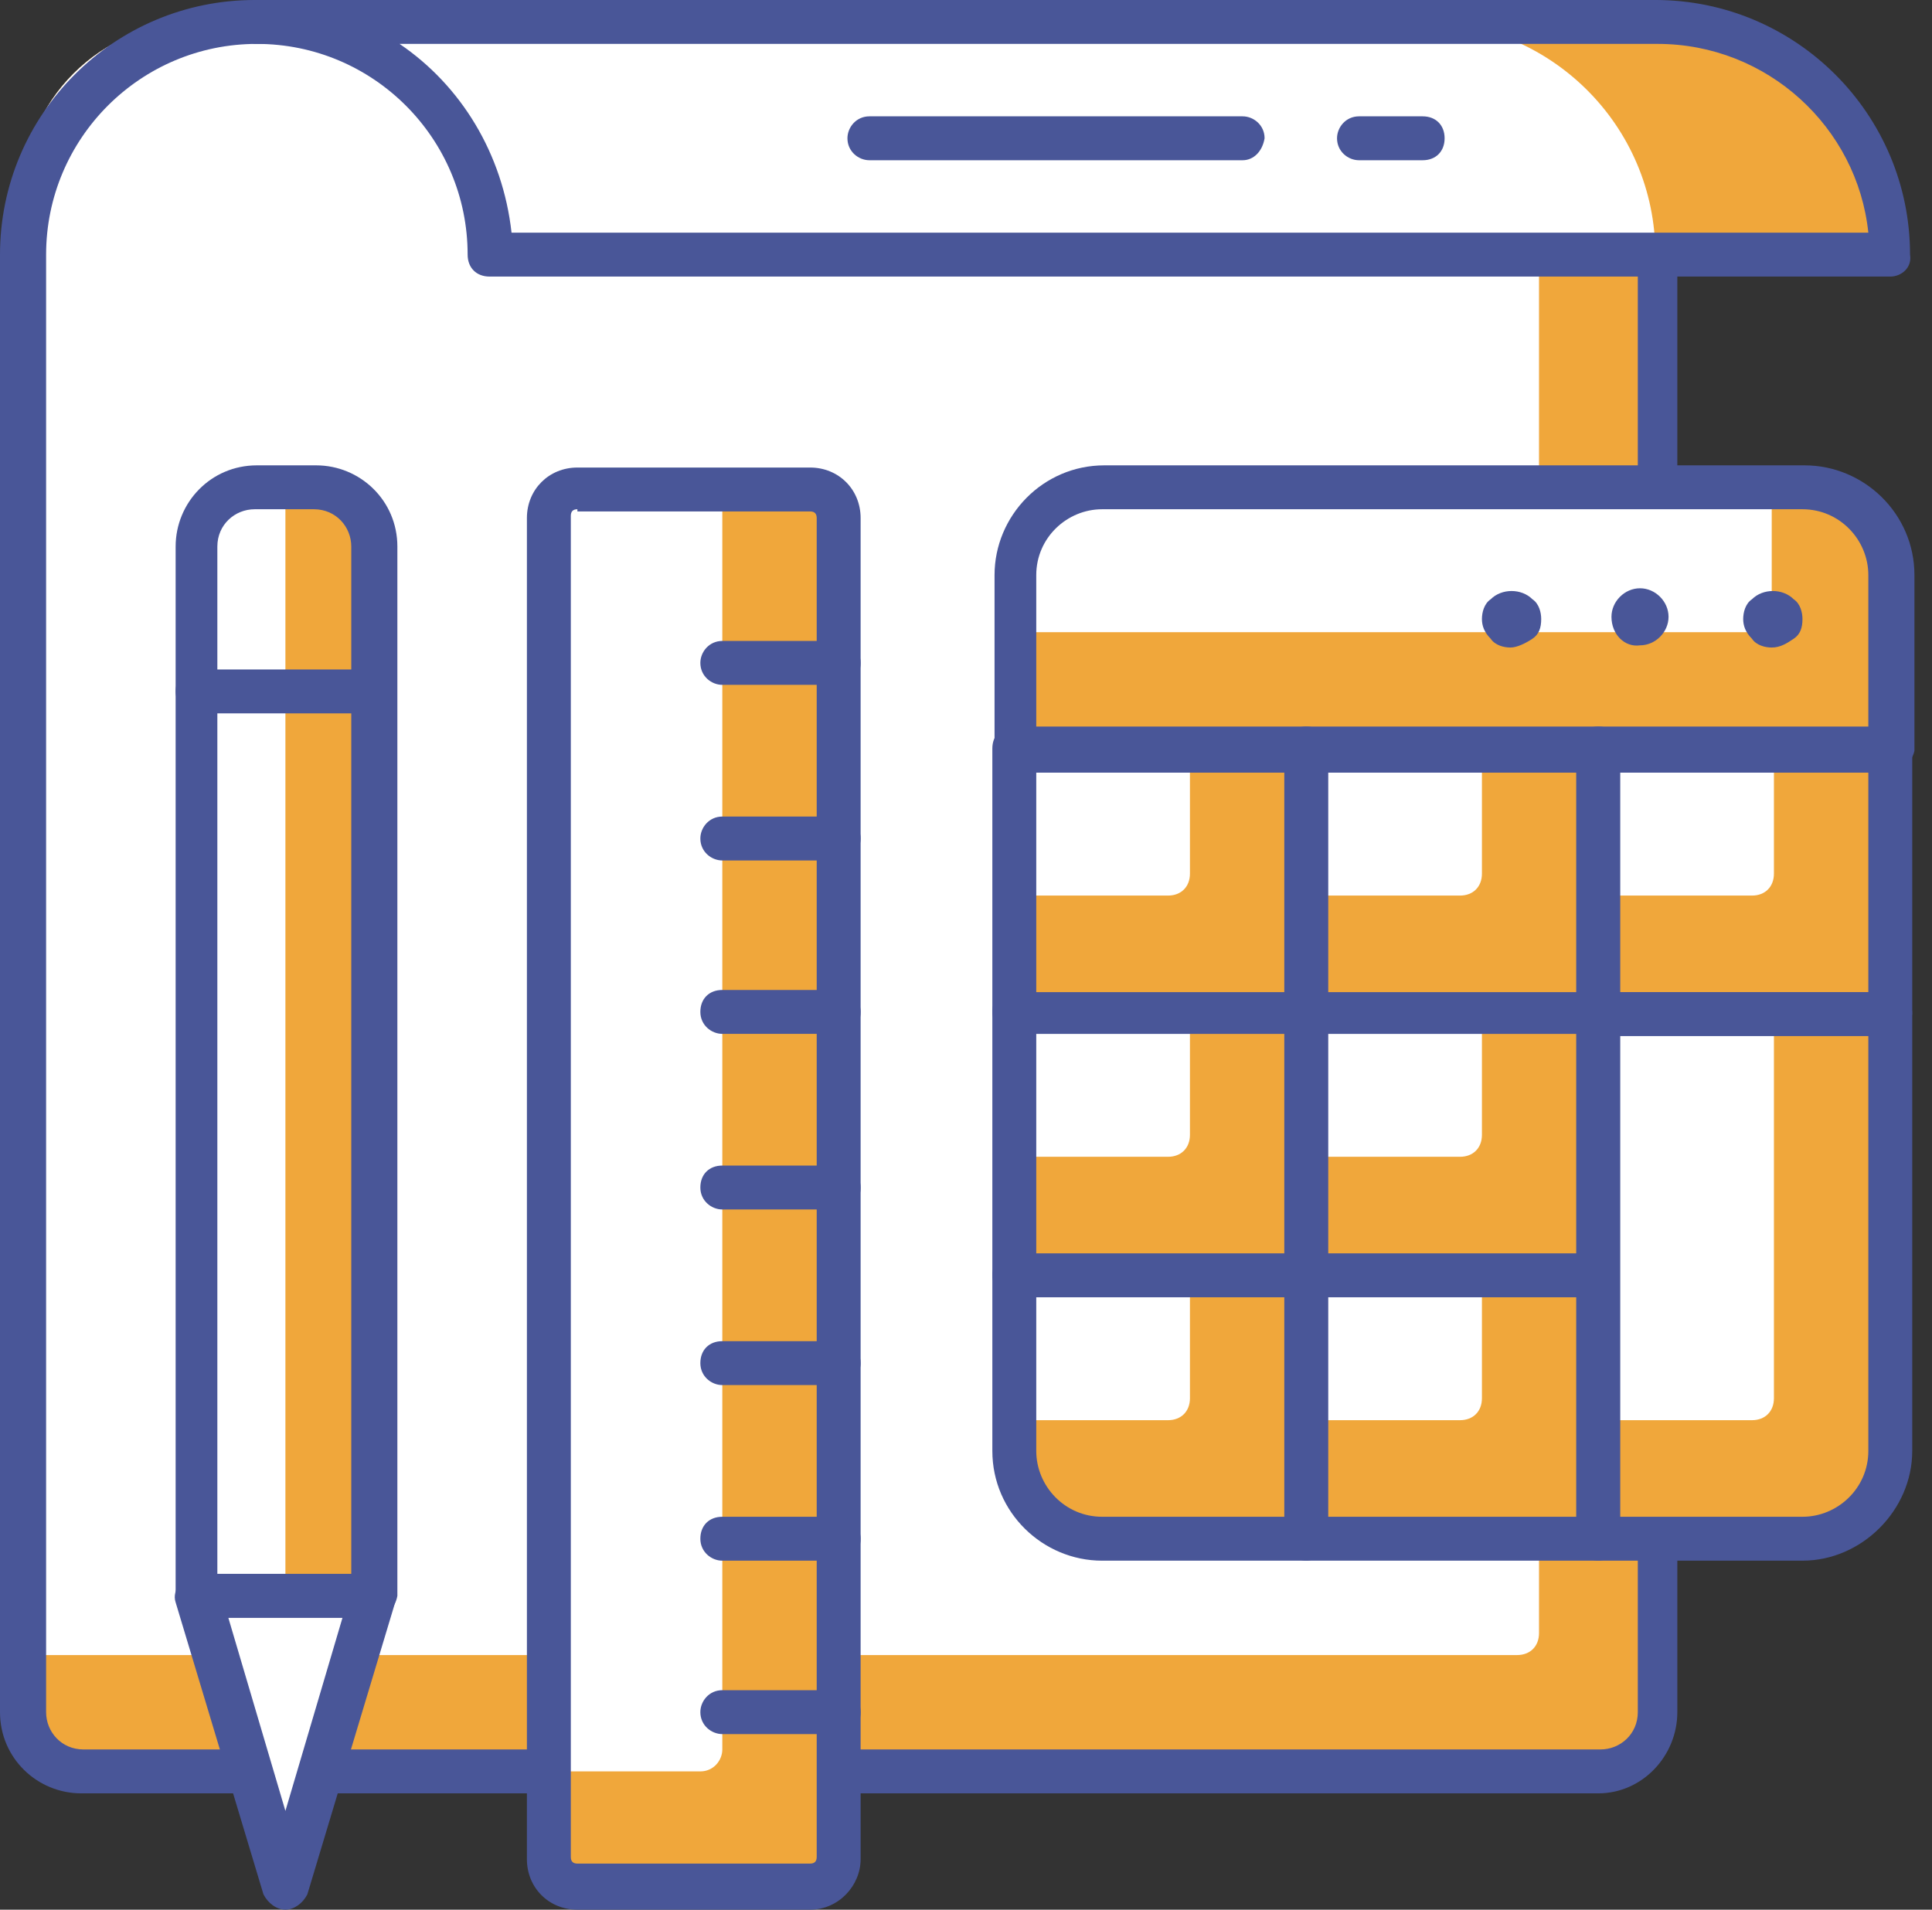 <?xml version="1.0" encoding="UTF-8"?> <svg xmlns="http://www.w3.org/2000/svg" width="88" height="87" viewBox="0 0 88 87" fill="none"><rect x="0" y="0" width="88" height="87" fill="#333333" stroke="none"/> <path d="M75.4 1V78.7C75.4 79.8 74.5 80.7 73.4 80.7H3C1.9 80.7 1 79.8 1 78.7V9C1 4.6 4.6 1 9 1H75.4Z" fill="#F0A73B"></path> <path d="M70.1 1V74.4C70.1 75 69.7 75.4 69.1 75.4H1V9C1 4.6 4.6 1 9 1H70.1Z" fill="white"></path> <path d="M72.8 81.7H3.7C1.7 81.7 0 80.1 0 78V11.6C0 5.2 5.2 0 11.6 0H75.4C75.9 0 76.4 0.4 76.4 1V78C76.4 80 74.8 81.7 72.8 81.7ZM11.7 2C6.4 2 2.1 6.3 2.1 11.6V78C2.1 78.9 2.8 79.7 3.8 79.7H72.9C73.8 79.7 74.6 79 74.6 78V2H11.7Z" fill="#495698"></path> <path d="M11.7 1C17.6 1 22.3 5.8 22.3 11.6H86.1C86.1 5.7 81.3 1 75.5 1H11.7Z" fill="#F0A73B"></path> <path d="M11.7 1C17.6 1 22.3 5.8 22.3 11.6H75.4C75.4 5.7 70.6 1 64.8 1H11.7Z" fill="white"></path> <path d="M86.1 12.6H22.3C21.7 12.6 21.3 12.2 21.3 11.6C21.3 6.3 17 2 11.7 2C11.1 2 10.7 1.6 10.7 1C10.7 0.4 11.1 0 11.7 0H75.4C81.8 0 87 5.2 87 11.6C87.1 12.2 86.6 12.6 86.1 12.6ZM23.3 10.6H85.1C84.6 5.8 80.5 2 75.5 2H18.2C21 3.9 22.9 7 23.3 10.6Z" fill="#495698"></path> <path d="M49.2 22.2H83C84.7 22.2 86 23.5 86 25.2V34.2H46.2V25.2C46.2 23.6 47.6 22.2 49.2 22.2Z" fill="#F0A73B"></path> <path d="M49.2 22.2H80.7V28.8H46.2V25.2C46.2 23.6 47.6 22.2 49.2 22.2Z" fill="white"></path> <path d="M86.1 35.2H46.3C45.8 35.2 45.3 34.8 45.3 34.2V26.2C45.3 23.5 47.5 21.2 50.3 21.2H82.2C84.9 21.2 87.2 23.4 87.2 26.2V34.2C87.1 34.7 86.6 35.2 86.1 35.2ZM47.2 33.2H85.1V26.2C85.1 24.6 83.8 23.2 82.1 23.2H50.2C48.6 23.2 47.2 24.5 47.2 26.2V33.2Z" fill="#495698"></path> <path d="M68.8 29.5C68.5 29.5 68.1 29.4 67.9 29.1C67.6 28.8 67.5 28.5 67.5 28.2C67.5 27.9 67.6 27.5 67.9 27.3C68.4 26.8 69.3 26.8 69.8 27.3C70.1 27.5 70.2 27.9 70.2 28.2C70.2 28.6 70.1 28.9 69.8 29.1C69.5 29.3 69.1 29.5 68.8 29.5Z" fill="#495698"></path> <path d="M73.4 28.1C73.4 27.4 74 26.8 74.7 26.8C75.4 26.8 76 27.4 76 28.1C76 28.8 75.4 29.4 74.7 29.4C74 29.5 73.4 28.9 73.4 28.1Z" fill="#495698"></path> <path d="M80.7 29.5C80.4 29.5 80 29.4 79.8 29.1C79.5 28.8 79.4 28.5 79.4 28.2C79.4 27.9 79.5 27.5 79.8 27.3C80.3 26.8 81.2 26.8 81.7 27.3C82 27.5 82.1 27.9 82.1 28.2C82.1 28.6 82 28.9 81.7 29.1C81.4 29.3 81.1 29.5 80.7 29.5Z" fill="#495698"></path> <path d="M46.2 58.1H59.5V70.1H49.2C47.5 70.1 46.2 68.8 46.2 67.1V58.1Z" fill="#F0A73B"></path> <path d="M46.2 58.1H54.2V63.7C54.2 64.3 53.8 64.7 53.2 64.7H46.2V58.1Z" fill="white"></path> <path d="M59.5 71.1H50.2C47.5 71.1 45.2 68.9 45.2 66.1V58.1C45.2 57.5 45.6 57.1 46.2 57.1H59.5C60.1 57.1 60.5 57.5 60.5 58.1V70.1C60.5 70.6 60 71.1 59.5 71.1ZM47.2 59.1V66.1C47.2 67.7 48.5 69.1 50.2 69.1H58.5V59.1H47.2Z" fill="#495698"></path> <path d="M72.8 58.1H59.5V70.1H72.8V58.1Z" fill="#F0A73B"></path> <path d="M59.5 58.1H67.5V63.7C67.5 64.3 67.1 64.7 66.5 64.7H59.5V58.1Z" fill="white"></path> <path d="M72.8 71.1H59.5C59 71.1 58.5 70.7 58.5 70.1V58.1C58.5 57.5 58.9 57.1 59.5 57.1H72.8C73.4 57.1 73.8 57.5 73.8 58.1V70.1C73.8 70.6 73.3 71.1 72.8 71.1ZM60.5 69.1H71.8V59.1H60.5V69.1Z" fill="#495698"></path> <path d="M59.5 46.1H46.2V58.1H59.5V46.1Z" fill="#F0A73B"></path> <path d="M46.2 46.1H54.2V51.7C54.2 52.3 53.8 52.7 53.2 52.7H46.2V46.1Z" fill="white"></path> <path d="M59.5 59.1H46.2C45.7 59.1 45.2 58.7 45.2 58.1V46.1C45.2 45.5 45.6 45.1 46.2 45.1H59.5C60.1 45.1 60.5 45.5 60.5 46.1V58.1C60.5 58.7 60 59.1 59.5 59.1ZM47.2 57.1H58.5V47.1H47.2V57.1Z" fill="#495698"></path> <path d="M72.8 46.1H59.5V58.1H72.8V46.1Z" fill="#F0A73B"></path> <path d="M59.5 46.1H67.5V51.7C67.5 52.3 67.1 52.7 66.5 52.7H59.5V46.1Z" fill="white"></path> <path d="M72.8 59.1H59.5C59 59.1 58.5 58.7 58.5 58.1V46.1C58.5 45.5 58.9 45.1 59.5 45.1H72.8C73.4 45.1 73.8 45.5 73.8 46.1V58.1C73.8 58.7 73.3 59.1 72.8 59.1ZM60.5 57.1H71.8V47.1H60.5V57.1Z" fill="#495698"></path> <path d="M59.5 34.2H46.2V46.2H59.5V34.2Z" fill="#F0A73B"></path> <path d="M46.2 34.2H54.2V39.8C54.2 40.4 53.8 40.8 53.2 40.8H46.2V34.2Z" fill="white"></path> <path d="M59.5 47.1H46.2C45.7 47.1 45.2 46.7 45.2 46.1V34.1C45.2 33.5 45.6 33.1 46.2 33.1H59.5C60.1 33.1 60.5 33.5 60.5 34.1V46.1C60.5 46.7 60 47.1 59.5 47.1ZM47.2 45.2H58.5V35.2H47.2V45.2Z" fill="#495698"></path> <path d="M72.8 34.2H59.5V46.2H72.8V34.2Z" fill="#F0A73B"></path> <path d="M59.5 34.2H67.5V39.8C67.5 40.4 67.1 40.8 66.5 40.8H59.5V34.2Z" fill="white"></path> <path d="M72.8 47.1H59.5C59 47.1 58.5 46.7 58.5 46.1V34.1C58.5 33.5 58.9 33.1 59.5 33.1H72.8C73.4 33.1 73.8 33.5 73.8 34.1V46.1C73.8 46.7 73.3 47.1 72.8 47.1ZM60.5 45.2H71.8V35.2H60.5V45.2Z" fill="#495698"></path> <path d="M86.1 34.2H72.8V46.2H86.1V34.2Z" fill="#F0A73B"></path> <path d="M72.8 34.2H80.8V39.8C80.8 40.4 80.4 40.8 79.8 40.8H72.8V34.2Z" fill="white"></path> <path d="M86.1 47.1H72.8C72.3 47.1 71.8 46.7 71.8 46.1V34.1C71.8 33.5 72.2 33.1 72.8 33.1H86.1C86.6 33.1 87.1 33.5 87.1 34.1V46.1C87.1 46.7 86.6 47.1 86.1 47.1ZM73.8 45.2H85.1V35.2H73.8V45.2Z" fill="#495698"></path> <path d="M72.8 46.1H86.1V67C86.1 68.7 84.8 70 83.1 70H72.8V46.1Z" fill="#F0A73B"></path> <path d="M72.8 46.1H80.8V63.7C80.8 64.3 80.4 64.7 79.8 64.7H72.8V46.1Z" fill="white"></path> <path d="M82.1 71.1H72.8C72.3 71.1 71.8 70.7 71.8 70.1V46.2C71.8 45.6 72.2 45.2 72.8 45.2H86.1C86.6 45.2 87.1 45.6 87.1 46.2V66.1C87.1 68.8 84.8 71.1 82.1 71.1ZM73.8 69.1H82.1C83.7 69.1 85.1 67.8 85.1 66.1V47.2H73.8V69.1Z" fill="#495698"></path> <path d="M17 72.7L13 86L9 72.7H17Z" fill="white"></path> <path d="M13 87C12.6 87 12.2 86.7 12 86.3L8 73C7.9 72.7 8 72.4 8.2 72.1C8.4 71.8 8.7 71.7 9 71.7H17C17.3 71.7 17.6 71.9 17.8 72.1C18 72.4 18 72.7 18 73L14 86.3C13.8 86.7 13.4 87 13 87ZM10.4 73.7L13 82.5L15.6 73.7H10.4Z" fill="#495698"></path> <path d="M17 72.7H9V24.2C9 23.1 9.9 22.2 11 22.2H15C16.1 22.2 17 23.1 17 24.2V72.7Z" fill="#F0A73B"></path> <path d="M13 72.7H9V24.2C9 23.1 9.9 22.2 11 22.2H13V72.7Z" fill="white"></path> <path d="M17 73.7H9C8.5 73.7 8 73.3 8 72.7V24.9C8 22.9 9.6 21.2 11.7 21.2H14.4C16.4 21.2 18.1 22.8 18.1 24.9V72.7C18 73.3 17.5 73.7 17 73.7ZM10 71.7H16V24.9C16 24 15.3 23.2 14.3 23.2H11.6C10.7 23.2 9.9 23.9 9.9 24.9V71.7H10Z" fill="#495698"></path> <path d="M17 32.5H9C8.5 32.5 8 32.1 8 31.5C8 30.9 8.4 30.5 9 30.5H17C17.5 30.5 18 30.9 18 31.5C18 32.1 17.5 32.5 17 32.5Z" fill="#495698"></path> <path d="M37.2 86H25.9C25.3 86 24.9 85.6 24.9 85V23.2C24.9 22.6 25.3 22.2 25.9 22.2H37.2C37.8 22.2 38.2 22.6 38.2 23.2V85C38.2 85.5 37.8 86 37.2 86Z" fill="#F0A73B"></path> <path d="M31.9 80.7H24.9V23.3C24.9 22.7 25.3 22.3 25.9 22.3H32.9V79.7C32.9 80.2 32.5 80.7 31.9 80.7Z" fill="white"></path> <path d="M36.9 87H26.3C25 87 24 86 24 84.7V23.6C24 22.3 25 21.3 26.3 21.3H36.9C38.2 21.3 39.2 22.3 39.2 23.6V84.7C39.2 85.9 38.2 87 36.9 87ZM26.3 23.2C26.1 23.2 26 23.3 26 23.5V84.6C26 84.8 26.1 84.9 26.3 84.9H36.9C37.1 84.9 37.2 84.8 37.2 84.6V23.6C37.2 23.4 37.1 23.3 36.9 23.3H26.3V23.2Z" fill="#495698"></path> <path d="M38.2 31.2H32.9C32.4 31.2 31.9 30.8 31.9 30.2C31.9 29.7 32.3 29.2 32.9 29.2H38.2C38.7 29.2 39.2 29.6 39.2 30.2C39.2 30.8 38.8 31.2 38.2 31.2Z" fill="#495698"></path> <path d="M38.2 39.2H32.9C32.4 39.2 31.9 38.8 31.9 38.2C31.9 37.7 32.3 37.2 32.9 37.2H38.2C38.7 37.2 39.2 37.6 39.2 38.2C39.2 38.7 38.8 39.2 38.2 39.2Z" fill="#495698"></path> <path d="M38.2 47.1H32.9C32.4 47.1 31.9 46.7 31.9 46.1C31.9 45.5 32.3 45.1 32.9 45.1H38.2C38.7 45.1 39.2 45.5 39.2 46.1C39.2 46.7 38.8 47.1 38.2 47.1Z" fill="#495698"></path> <path d="M38.2 55.1H32.9C32.4 55.1 31.9 54.7 31.9 54.1C31.9 53.5 32.3 53.1 32.9 53.1H38.2C38.7 53.1 39.2 53.5 39.2 54.1C39.2 54.7 38.8 55.1 38.2 55.1Z" fill="#495698"></path> <path d="M38.2 63.1H32.9C32.4 63.1 31.9 62.7 31.9 62.1C31.9 61.5 32.3 61.1 32.9 61.1H38.2C38.7 61.1 39.2 61.5 39.2 62.1C39.2 62.6 38.8 63.1 38.2 63.1Z" fill="#495698"></path> <path d="M38.2 71.1H32.9C32.4 71.1 31.9 70.7 31.9 70.1C31.9 69.5 32.3 69.1 32.9 69.1H38.2C38.7 69.1 39.2 69.5 39.2 70.1C39.2 70.7 38.8 71.1 38.2 71.1Z" fill="#495698"></path> <path d="M38.2 79H32.9C32.4 79 31.9 78.6 31.9 78C31.9 77.5 32.3 77 32.9 77H38.2C38.7 77 39.2 77.4 39.2 78C39.2 78.6 38.8 79 38.2 79Z" fill="#495698"></path> <path d="M56.6 7.3H39.6C39.1 7.3 38.6 6.9 38.6 6.3C38.6 5.8 39 5.3 39.6 5.3H56.6C57.1 5.3 57.6 5.7 57.6 6.3C57.5 6.9 57.1 7.3 56.6 7.3Z" fill="#495698"></path> <path d="M64.8 7.3H61.9C61.4 7.3 60.9 6.9 60.9 6.3C60.9 5.8 61.3 5.3 61.9 5.3H64.8C65.4 5.3 65.8 5.7 65.8 6.3C65.8 6.9 65.4 7.3 64.8 7.3Z" fill="#495698"></path> </svg> 